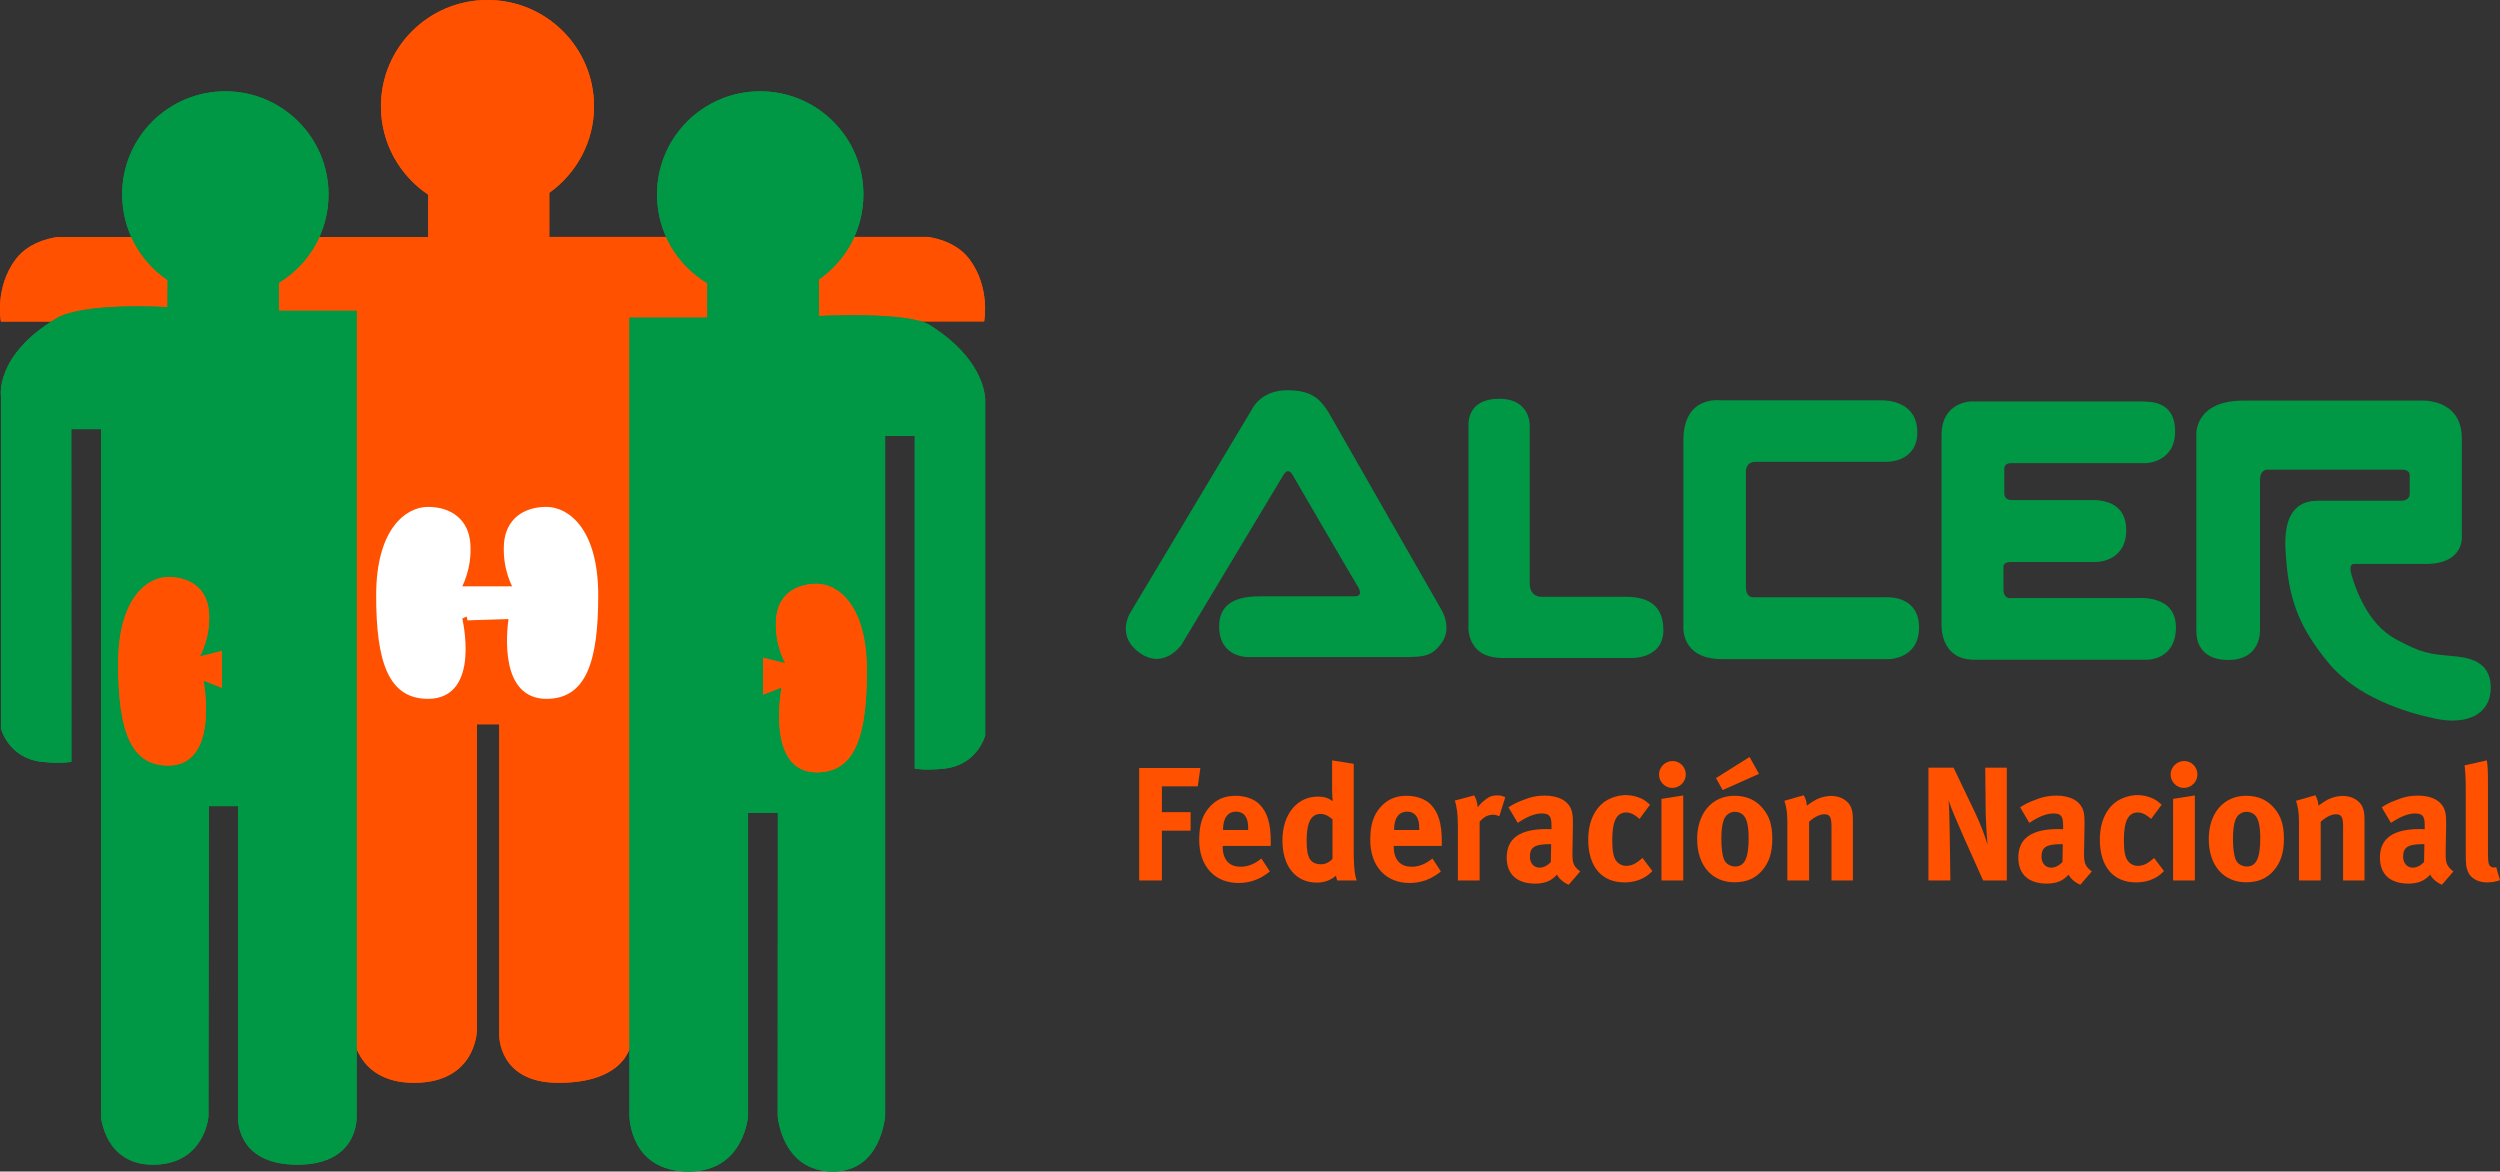 <?xml version="1.0" encoding="UTF-8"?>
<svg id="Capa_2" data-name="Capa 2" xmlns="http://www.w3.org/2000/svg" viewBox="0 0 722.75 338.69">
  <rect x="0" y="0" width="722.75" height="338.69" fill="#333333" stroke="none"/>
  <defs>
    <style>
      .cls-1, .cls-2 {
        fill: #ff5100;
      }

      .cls-3 {
        fill: #fff;
      }

      .cls-4 {
        fill: none;
        stroke: #fff;
        stroke-miterlimit: 10;
      }

      .cls-2 {
        fill-rule: evenodd;
      }

      .cls-5 {
        fill: #009845;
      }
    </style>
  </defs>
  <g id="Capa_1-2" data-name="Capa 1">
    <g>
      <path class="cls-1" d="M280.22,74.9c-4.27-5.7-12.12-6.41-12.12-6.41h-109.3v-12.75c7.81-5.57,12.93-14.69,12.93-25.01,0-16.97-13.78-30.73-30.8-30.73s-30.8,13.76-30.8,30.73c0,10.65,5.42,20.01,13.66,25.54v12.27H16.7s-7.86.7-12.14,6.41C-1.62,83.16.27,92.96.27,92.96h98.31l-1.19,13.33,4.43,192.01s.79,14.74,17.87,14.74c18,0,18.18-15.14,18.18-15.14l.03-88.52h6.43v89.76s-.4,13.9,17.14,13.9c20.94,0,21.21-12.6,21.21-12.6l1.72-207.52h100.11s1.89-9.8-4.29-18.02Z"/>
      <path class="cls-1" d="M280.22,74.9c-4.27-5.7-12.12-6.41-12.12-6.41h-109.3v-12.75c7.81-5.57,12.93-14.69,12.93-25.01,0-16.97-13.78-30.73-30.8-30.73s-30.8,13.76-30.8,30.73c0,10.65,5.42,20.01,13.66,25.54v12.27H16.7s-7.86.7-12.14,6.41C-1.62,83.16.27,92.96.27,92.96h98.31l-1.19,13.33,4.43,192.01s.79,14.74,17.87,14.74c18,0,18.18-15.14,18.18-15.14l.03-88.52h6.43v89.76s-.4,13.9,17.14,13.9c20.94,0,21.21-12.6,21.21-12.6l1.72-207.52h100.11s1.89-9.8-4.29-18.02Z"/>
    </g>
    <g>
      <path class="cls-3" d="M157.98,147.04c-6.43,0-11.3,3.41-11.78,10.15-.53,7.49,2.68,12.82,2.68,12.82h-16.07s3.22-5.34,2.67-12.82c-.48-6.74-5.36-10.15-11.77-10.15-5.89,0-14.46,5.88-14.46,25.11s3.54,29.39,14.46,29.39c14.99,0,9.37-22.98,9.37-22.98l2.15-1.06.32,1.33,12.02-.38c-.76,5.32-2.33,23.09,10.42,23.09,10.92,0,14.46-10.15,14.46-29.39s-8.57-25.11-14.46-25.11Z"/>
      <path class="cls-4" d="M157.98,147.04c-6.43,0-11.3,3.41-11.78,10.15-.53,7.49,2.68,12.82,2.68,12.82h-16.07s3.22-5.34,2.67-12.82c-.48-6.74-5.36-10.15-11.77-10.15-5.89,0-14.46,5.88-14.46,25.11s3.54,29.39,14.46,29.39c14.99,0,9.37-22.98,9.37-22.98l2.15-1.06.32,1.33,12.02-.38c-.76,5.32-2.33,23.09,10.42,23.09,10.92,0,14.46-10.15,14.46-29.39s-8.57-25.11-14.46-25.11Z"/>
    </g>
    <g>
      <path class="cls-5" d="M35.31,56.22c0-16.48,13.37-29.82,29.83-29.82s29.84,13.35,29.84,29.82c0,10.82-5.76,20.3-14.38,25.53v8.11h22.5v232.7s.93,14.15-17.14,14.15-17.14-13.89-17.14-13.89v-89.77h-8.44l-.12,89.77s-1.08,13.89-16.07,13.89c-13.91,0-14.99-13.89-14.99-13.89V124.07h-8.59l.03,96.17s-2.85.64-8.58,0c-9.64-1.06-11.78-9.61-11.78-9.61v-96.18s-1.76-11.78,16.07-22.44c7.86-4.69,32.09-3.21,32.09-3.21l.04-7.83c-7.94-5.36-13.16-14.44-13.16-24.74Z"/>
      <path class="cls-5" d="M35.31,56.22c0-16.48,13.37-29.82,29.83-29.82s29.84,13.35,29.84,29.82c0,10.82-5.76,20.3-14.38,25.53v8.11h22.5v232.7s.93,14.15-17.14,14.15-17.14-13.89-17.14-13.89v-89.77h-8.44l-.12,89.77s-1.08,13.89-16.07,13.89c-13.91,0-14.99-13.89-14.99-13.89V124.07h-8.59l.03,96.17s-2.85.64-8.58,0c-9.64-1.06-11.78-9.61-11.78-9.61v-96.18s-1.76-11.78,16.07-22.44c7.86-4.69,32.09-3.21,32.09-3.21l.04-7.83c-7.94-5.36-13.16-14.44-13.16-24.74Z"/>
    </g>
    <g>
      <path class="cls-5" d="M189.94,56.22c0-16.48,13.36-29.82,29.83-29.82s29.84,13.35,29.84,29.82c0,10.17-5.09,19.15-12.86,24.54l.03,10.6s25.66-1.36,31.97,2.6c17.17,10.78,16.07,22.44,16.07,22.44v96.18s-2.15,8.55-11.78,9.62c-5.74.63-8.58,0-8.58,0v-96.18h-8.57v196.55s-1.08,16.12-14.99,16.12c-15,0-16.07-16.12-16.07-16.12l.05-87.54h-8.62v87.54s-1.04,16.12-17.14,16.12c-17.18,0-17.14-16.12-17.14-16.12V91.83h22.51v-9.97c-8.71-5.21-14.55-14.74-14.55-25.63Z"/>
      <path class="cls-5" d="M189.94,56.22c0-16.48,13.36-29.82,29.83-29.82s29.84,13.35,29.84,29.82c0,10.17-5.09,19.15-12.86,24.54l.03,10.6s25.66-1.36,31.97,2.6c17.17,10.78,16.07,22.44,16.07,22.44v96.18s-2.15,8.55-11.78,9.62c-5.74.63-8.58,0-8.58,0v-96.18h-8.57v196.55s-1.08,16.12-14.99,16.12c-15,0-16.07-16.12-16.07-16.12l.05-87.54h-8.62v87.54s-1.04,16.12-17.14,16.12c-17.18,0-17.14-16.12-17.14-16.12V91.83h22.51v-9.97c-8.71-5.21-14.55-14.74-14.55-25.63Z"/>
    </g>
    <g>
      <path class="cls-1" d="M227.04,191.75s-3.21-5.35-2.67-12.82c.48-6.74,5.36-10.15,11.78-10.15,5.89,0,14.46,5.88,14.46,25.11s-3.53,29.39-14.46,29.39c-14.99,0-10.17-24.57-10.17-24.57l-5.37,2.12v-10.67l6.43,1.6Z"/>
      <path class="cls-1" d="M227.04,191.75s-3.21-5.35-2.67-12.82c.48-6.74,5.36-10.15,11.78-10.15,5.89,0,14.46,5.88,14.46,25.11s-3.53,29.39-14.46,29.39c-14.99,0-10.17-24.57-10.17-24.57l-5.37,2.12v-10.67l6.43,1.6Z"/>
    </g>
    <g>
      <path class="cls-1" d="M57.74,189.79s3.22-5.35,2.67-12.82c-.48-6.75-5.35-10.15-11.78-10.15-5.88,0-14.46,5.87-14.46,25.11s3.55,29.39,14.46,29.39c15,0,10.19-24.58,10.19-24.58l5.35,2.13v-10.68l-6.43,1.6Z"/>
      <path class="cls-1" d="M57.74,189.79s3.22-5.35,2.67-12.82c-.48-6.75-5.35-10.15-11.78-10.15-5.88,0-14.46,5.87-14.46,25.11s3.55,29.39,14.46,29.39c15,0,10.19-24.58,10.19-24.58l5.35,2.13v-10.68l-6.43,1.6Z"/>
    </g>
    <g>
      <g>
        <path class="cls-5" d="M326.72,177.21l35.25-58.93s2.47-5.46,10.15-5.46,10.01,2.87,13,8.2c3,5.33,31.61,55.28,31.61,55.28,0,0,3.25,5.21,0,9.63-3.25,4.42-5.46,4.03-15.61,4.03h-40.07s-8.59.39-8.59-8.85,9.64-8.71,13.67-8.71h25.65s2.57.12.75-2.87c-2.39-3.92-18.86-32.26-18.86-32.26,0,0-1.17-2.34-2.6,0-1.43,2.34-29.53,49.17-29.53,49.17,0,0-5.49,7.95-13,1.56-5.62-4.78-1.82-10.8-1.82-10.8Z"/>
        <path class="cls-5" d="M424.54,123.01v57.58s-1.04,9.63,9.89,9.63h36.95s9.5.51,9.5-8.07-6.37-9.62-11.19-9.62h-23.94s-3.51.33-3.51-3.91v-45.65s.29-7.68-8.85-7.68-8.85,6.93-8.85,7.71Z"/>
        <path class="cls-5" d="M510.4,133.51h35.05s8.84.21,8.84-8.53-8.32-9.25-10.28-9.25h-46.75s-10.59-1.44-10.59,11.51v53.65s-1.02,9.66,11.2,9.66h48.19s8.73,0,8.73-9.15-8.84-8.74-9.56-8.74h-38.33s-2.16.28-2.16-2.97v-33.39s-.15-2.79,2.8-2.79c.92,0,2.85,0,2.85,0Z"/>
        <path class="cls-5" d="M581.45,133.89h38.94s8.43-.16,8.43-9.15-7.3-8.67-10.28-8.67h-48.81s-8.43.16-8.43,9.71v54.51s-.72,10.44,9.47,10.44h50.02s8.27.08,8.27-9.39-10.68-8.43-11.4-8.43h-36.21s-2.25.48-2.25-2.57v-6.34s-.24-1.53,2.09-1.53h24.57s8.83.16,8.83-9.23-9.39-8.67-10.6-8.67h-22.32s-2.33.25-2.33-2.01v-7.06s-.18-1.61,2-1.61Z"/>
        <path class="cls-5" d="M634.97,182.81v-57.23s-.57-9.77,13.69-9.77h51.26s11.79-.76,11.79,10.91v28.31s.85,8.01-10.48,8.01h-20.55s-1.92-.41-.82,3.3c1.1,3.71,4.52,13.93,12.61,18.36,7.53,4.12,9.93,4.39,16.23,4.94,4.6.4,11.38,1.24,11.38,9.11s-6.96,10.89-15.89,9.04c-8.92-1.85-22.8-6.26-30.97-16.09-9.45-11.37-11.74-19.82-12.47-32.61-.41-7.19,1.03-14.33,9.32-14.33h23.92s2.66.24,2.66-2.13v-5.13s.21-1.72-2.11-1.72h-38.86s-2.31-.32-2.31,3.02v43.37s.46,8.63-9.2,8.63c-8.84,0-9.18-6.66-9.18-7.99Z"/>
      </g>
      <g>
        <polygon class="cls-2" points="329.34 254.55 335.91 254.55 335.91 240.14 344.21 240.14 344.21 234.79 335.91 234.79 335.91 227.33 346.28 227.33 347.03 222.03 329.34 222.03 329.34 254.55"/>
        <path class="cls-2" d="M358.55,250.56c-3.24,0-5.07-2.11-5.07-5.82v-.19h13.89v-1.45c0-5.02-.99-8.26-3.19-10.51-1.55-1.6-4.18-2.53-6.94-2.53-3.19,0-5.58,1.03-7.55,3.24-2.11,2.35-3,5.21-3,9.53,0,7.55,4.46,12.44,11.36,12.44,3.38,0,6.29-1.08,9.06-3.33l-2.44-3.75c-1.92,1.6-3.94,2.39-6.1,2.39ZM353.58,239.86c0-3.33,1.36-5.21,3.75-5.21,1.27,0,2.16.47,2.77,1.41.56.89.75,1.83.75,3.61v.28h-7.27v-.09Z"/>
        <path class="cls-2" d="M385.11,219.82v8.26c0,1.41.09,3.05.19,3.57-1.17-.94-2.53-1.36-4.27-1.36-6.1,0-10.28,5.16-10.28,12.67s3.85,12.2,9.95,12.2c2.16,0,3.99-.66,5.54-2.02.09.66.19,1.03.38,1.41h5.63c-.42-.94-.89-2.86-.89-8.77v-24.96l-6.24-.99ZM385.21,248.31c-.61.75-1.92,1.55-3.1,1.55-3.28,0-4.36-1.69-4.36-6.85s1.22-7.7,4.04-7.7c1.13,0,2.25.52,3.43,1.55v11.45Z"/>
        <path class="cls-2" d="M408,250.56c-3.24,0-5.07-2.11-5.07-5.82v-.19h13.89v-1.45c0-5.02-.99-8.26-3.19-10.51-1.55-1.6-4.18-2.53-6.94-2.53-3.19,0-5.58,1.03-7.55,3.24-2.11,2.35-3,5.21-3,9.53,0,7.55,4.46,12.44,11.36,12.44,3.38,0,6.29-1.08,9.06-3.33l-2.44-3.75c-1.92,1.6-3.94,2.39-6.1,2.39ZM403.03,239.86c0-3.33,1.36-5.21,3.75-5.21,1.27,0,2.16.47,2.77,1.41.56.89.75,1.83.75,3.61v.28h-7.27v-.09Z"/>
        <path class="cls-2" d="M421.47,238.5v16.05h6.29v-16.99c1.17-1.36,2.44-2.02,3.85-2.02.7,0,1.22.14,1.83.47l1.74-5.54c-.99-.42-1.41-.52-2.35-.52-.7,0-1.55.14-2.07.38-1.17.56-2.67,1.83-3.57,3.05-.09-1.36-.42-2.44-.99-3.43l-5.63,1.5c.52,1.36.89,3.8.89,7.04Z"/>
        <path class="cls-2" d="M438.78,237.89c2.58-1.74,4.93-2.72,6.94-2.72,2.3,0,2.82.89,2.82,3.57v.99c-.66-.05-.94-.05-1.41-.05-7.65,0-11.54,2.63-11.54,8.26,0,4.79,2.91,7.51,8.26,7.51,1.97,0,3.66-.47,4.83-1.31.47-.33.56-.42,1.45-1.27.61,1.22,1.92,2.3,3.38,2.91l3.33-3.85c-1.83-1.36-2.25-2.35-2.25-4.93v-.42l.14-8.07c0-2.58-.09-3.33-.42-4.32-.94-2.67-3.71-4.18-7.74-4.18-2.21,0-4.22.42-6.57,1.41-1.69.66-2.35.99-3.9,1.97l2.68,4.51ZM448.35,249.2c-.94,1.03-2.11,1.64-3.29,1.64-1.6,0-2.77-1.27-2.77-3.14,0-2.86,1.5-3.66,5.87-3.66h.28l-.09,5.16Z"/>
        <path class="cls-2" d="M474.7,230.94c-1.36-.66-3.05-1.08-4.65-1.08-2.02,0-4.36.7-5.96,1.78-2.82,1.92-4.93,5.58-4.93,11.1,0,7.77,3.85,12.36,10.46,12.36,2.3,0,4.18-.52,5.87-1.5.84-.52,1.27-.84,2.21-1.78l-2.86-3.79-.38.33c-1.55,1.36-2.86,1.96-4.32,1.96-1.08,0-2.16-.51-2.82-1.36-.84-1.03-1.22-2.9-1.22-6.03,0-5.61,1.27-8.05,4.08-8.05,1.17,0,2.53.7,3.8,1.87l3.05-4.12c-1.03-.89-1.46-1.22-2.35-1.69Z"/>
        <path class="cls-2" d="M480.33,254.55h6.29v-24.59l-6.29.99v23.6ZM479.62,223.9c0,2.16,1.74,3.89,3.85,3.89s3.89-1.74,3.89-3.89-1.69-3.89-3.8-3.89-3.94,1.74-3.94,3.89Z"/>
        <path class="cls-2" d="M490.65,242.63c0,7.55,4.27,12.44,10.79,12.44,3.71,0,6.1-1.27,7.93-3.33,2.06-2.35,3-5.16,3-9.29,0-3.9-.84-6.52-2.77-8.78-2.07-2.44-4.74-3.61-8.17-3.61-6.48,0-10.79,5.02-10.79,12.58ZM504.26,235.96c.84,1.08,1.27,3.19,1.27,6.43,0,5.68-1.17,8.12-3.9,8.12-1.22,0-2.63-.66-3.19-1.97-.52-1.22-.8-3.28-.8-6.05,0-2.39.23-4.08.66-5.35.52-1.5,1.74-2.44,3.24-2.44,1.13,0,2.11.47,2.72,1.27ZM496.09,224.94l1.92,3.47,10.51-4.69-2.72-4.88-9.71,6.1Z"/>
        <path class="cls-2" d="M516.72,237.14v17.41h6.29v-16.99c1.45-1.31,3.1-2.16,4.36-2.16,1.64,0,2.11.8,2.11,3.52v15.63h6.19v-17.55c0-1.5-.14-2.53-.47-3.43-.75-2.06-3.1-3.47-5.77-3.47-1.41,0-3.05.38-4.32,1.03-1.03.56-1.31.75-2.77,1.78,0-.99-.33-2.02-.89-3l-5.58,1.6c.56,1.6.84,3.57.84,5.63Z"/>
        <path class="cls-2" d="M557.52,254.55h6.33l-.19-13.94c-.05-2.72-.09-6.57-.33-9.24.61,2.02,2.63,6.62,4.41,10.7l5.58,12.48h6.85v-32.61h-6.24l.14,13.33c.05,2.25.28,6.43.52,8.96-.66-2.35-1.92-5.77-3.57-9.24l-6.24-13.05h-7.27v32.61Z"/>
        <path class="cls-2" d="M586.69,237.89c2.58-1.74,4.93-2.72,6.94-2.72,2.3,0,2.82.89,2.82,3.57v.99c-.66-.05-.94-.05-1.41-.05-7.65,0-11.54,2.63-11.54,8.26,0,4.79,2.91,7.51,8.26,7.51,1.97,0,3.66-.47,4.83-1.31.47-.33.56-.42,1.45-1.27.61,1.22,1.92,2.3,3.38,2.91l3.33-3.85c-1.83-1.36-2.25-2.35-2.25-4.93v-.42l.14-8.07c0-2.58-.09-3.33-.42-4.32-.94-2.67-3.71-4.18-7.74-4.18-2.21,0-4.22.42-6.57,1.41-1.69.66-2.35.99-3.9,1.97l2.68,4.51ZM596.26,249.2c-.94,1.03-2.11,1.64-3.29,1.64-1.6,0-2.77-1.27-2.77-3.14,0-2.86,1.5-3.66,5.87-3.66h.28l-.09,5.16Z"/>
        <path class="cls-2" d="M622.61,230.94c-1.36-.66-3.05-1.08-4.65-1.08-2.02,0-4.36.7-5.96,1.78-2.82,1.92-4.93,5.58-4.93,11.1,0,7.77,3.85,12.36,10.46,12.36,2.3,0,4.18-.52,5.87-1.5.84-.52,1.27-.84,2.21-1.78l-2.86-3.79-.38.33c-1.55,1.36-2.86,1.96-4.32,1.96-1.08,0-2.16-.51-2.82-1.36-.84-1.03-1.22-2.9-1.22-6.03,0-5.61,1.27-8.05,4.08-8.05,1.17,0,2.53.7,3.8,1.87l3.05-4.12c-1.03-.89-1.46-1.22-2.35-1.69Z"/>
        <path class="cls-2" d="M628.24,254.55h6.29v-24.59l-6.29.99v23.6ZM627.53,223.9c0,2.16,1.74,3.89,3.85,3.89s3.89-1.74,3.89-3.89-1.69-3.89-3.8-3.89-3.94,1.74-3.94,3.89Z"/>
        <path class="cls-2" d="M638.56,242.63c0,7.55,4.27,12.44,10.79,12.44,3.71,0,6.1-1.27,7.93-3.33,2.06-2.35,3-5.16,3-9.29,0-3.9-.84-6.52-2.77-8.78-2.07-2.44-4.74-3.61-8.17-3.61-6.48,0-10.79,5.02-10.79,12.58ZM652.17,235.96c.84,1.08,1.27,3.19,1.27,6.43,0,5.68-1.17,8.12-3.9,8.12-1.22,0-2.63-.66-3.19-1.97-.52-1.22-.8-3.28-.8-6.05,0-2.39.23-4.08.66-5.35.52-1.5,1.74-2.44,3.24-2.44,1.13,0,2.11.47,2.72,1.27Z"/>
        <path class="cls-2" d="M664.63,237.14v17.41h6.29v-16.99c1.45-1.31,3.1-2.16,4.36-2.16,1.64,0,2.11.8,2.11,3.52v15.63h6.19v-17.55c0-1.5-.14-2.53-.47-3.43-.75-2.06-3.1-3.47-5.77-3.47-1.41,0-3.05.38-4.32,1.03-1.03.56-1.31.75-2.77,1.78,0-.99-.33-2.02-.89-3l-5.58,1.6c.56,1.6.84,3.57.84,5.63Z"/>
        <path class="cls-2" d="M691.23,237.89c2.58-1.74,4.93-2.72,6.94-2.72,2.3,0,2.82.89,2.82,3.57v.99c-.66-.05-.94-.05-1.41-.05-7.65,0-11.54,2.63-11.54,8.26,0,4.79,2.91,7.51,8.26,7.51,1.97,0,3.66-.47,4.83-1.31.47-.33.56-.42,1.45-1.27.61,1.22,1.92,2.3,3.38,2.91l3.33-3.85c-1.83-1.36-2.25-2.35-2.25-4.93v-.42l.14-8.07c0-2.58-.09-3.33-.42-4.32-.94-2.67-3.71-4.18-7.74-4.18-2.21,0-4.22.42-6.57,1.41-1.69.66-2.35.99-3.9,1.97l2.68,4.51ZM700.8,249.2c-.94,1.03-2.11,1.64-3.29,1.64-1.6,0-2.77-1.27-2.77-3.14,0-2.86,1.5-3.66,5.87-3.66h.28l-.09,5.16Z"/>
        <path class="cls-2" d="M712.52,221.28c.23,2.16.33,4.08.33,7.23v17.92c0,3.43.09,4.18.56,5.4.75,2.02,2.91,3.28,5.58,3.28,1.36,0,2.68-.23,3.75-.66l-1.08-3.75c-.33.09-.47.09-.7.09-.52,0-1.03-.23-1.27-.66-.38-.66-.42-1.22-.42-5.35v-18.72c0-3.38-.09-4.93-.33-6.24l-6.43,1.45Z"/>
      </g>
    </g>
  </g>
</svg>